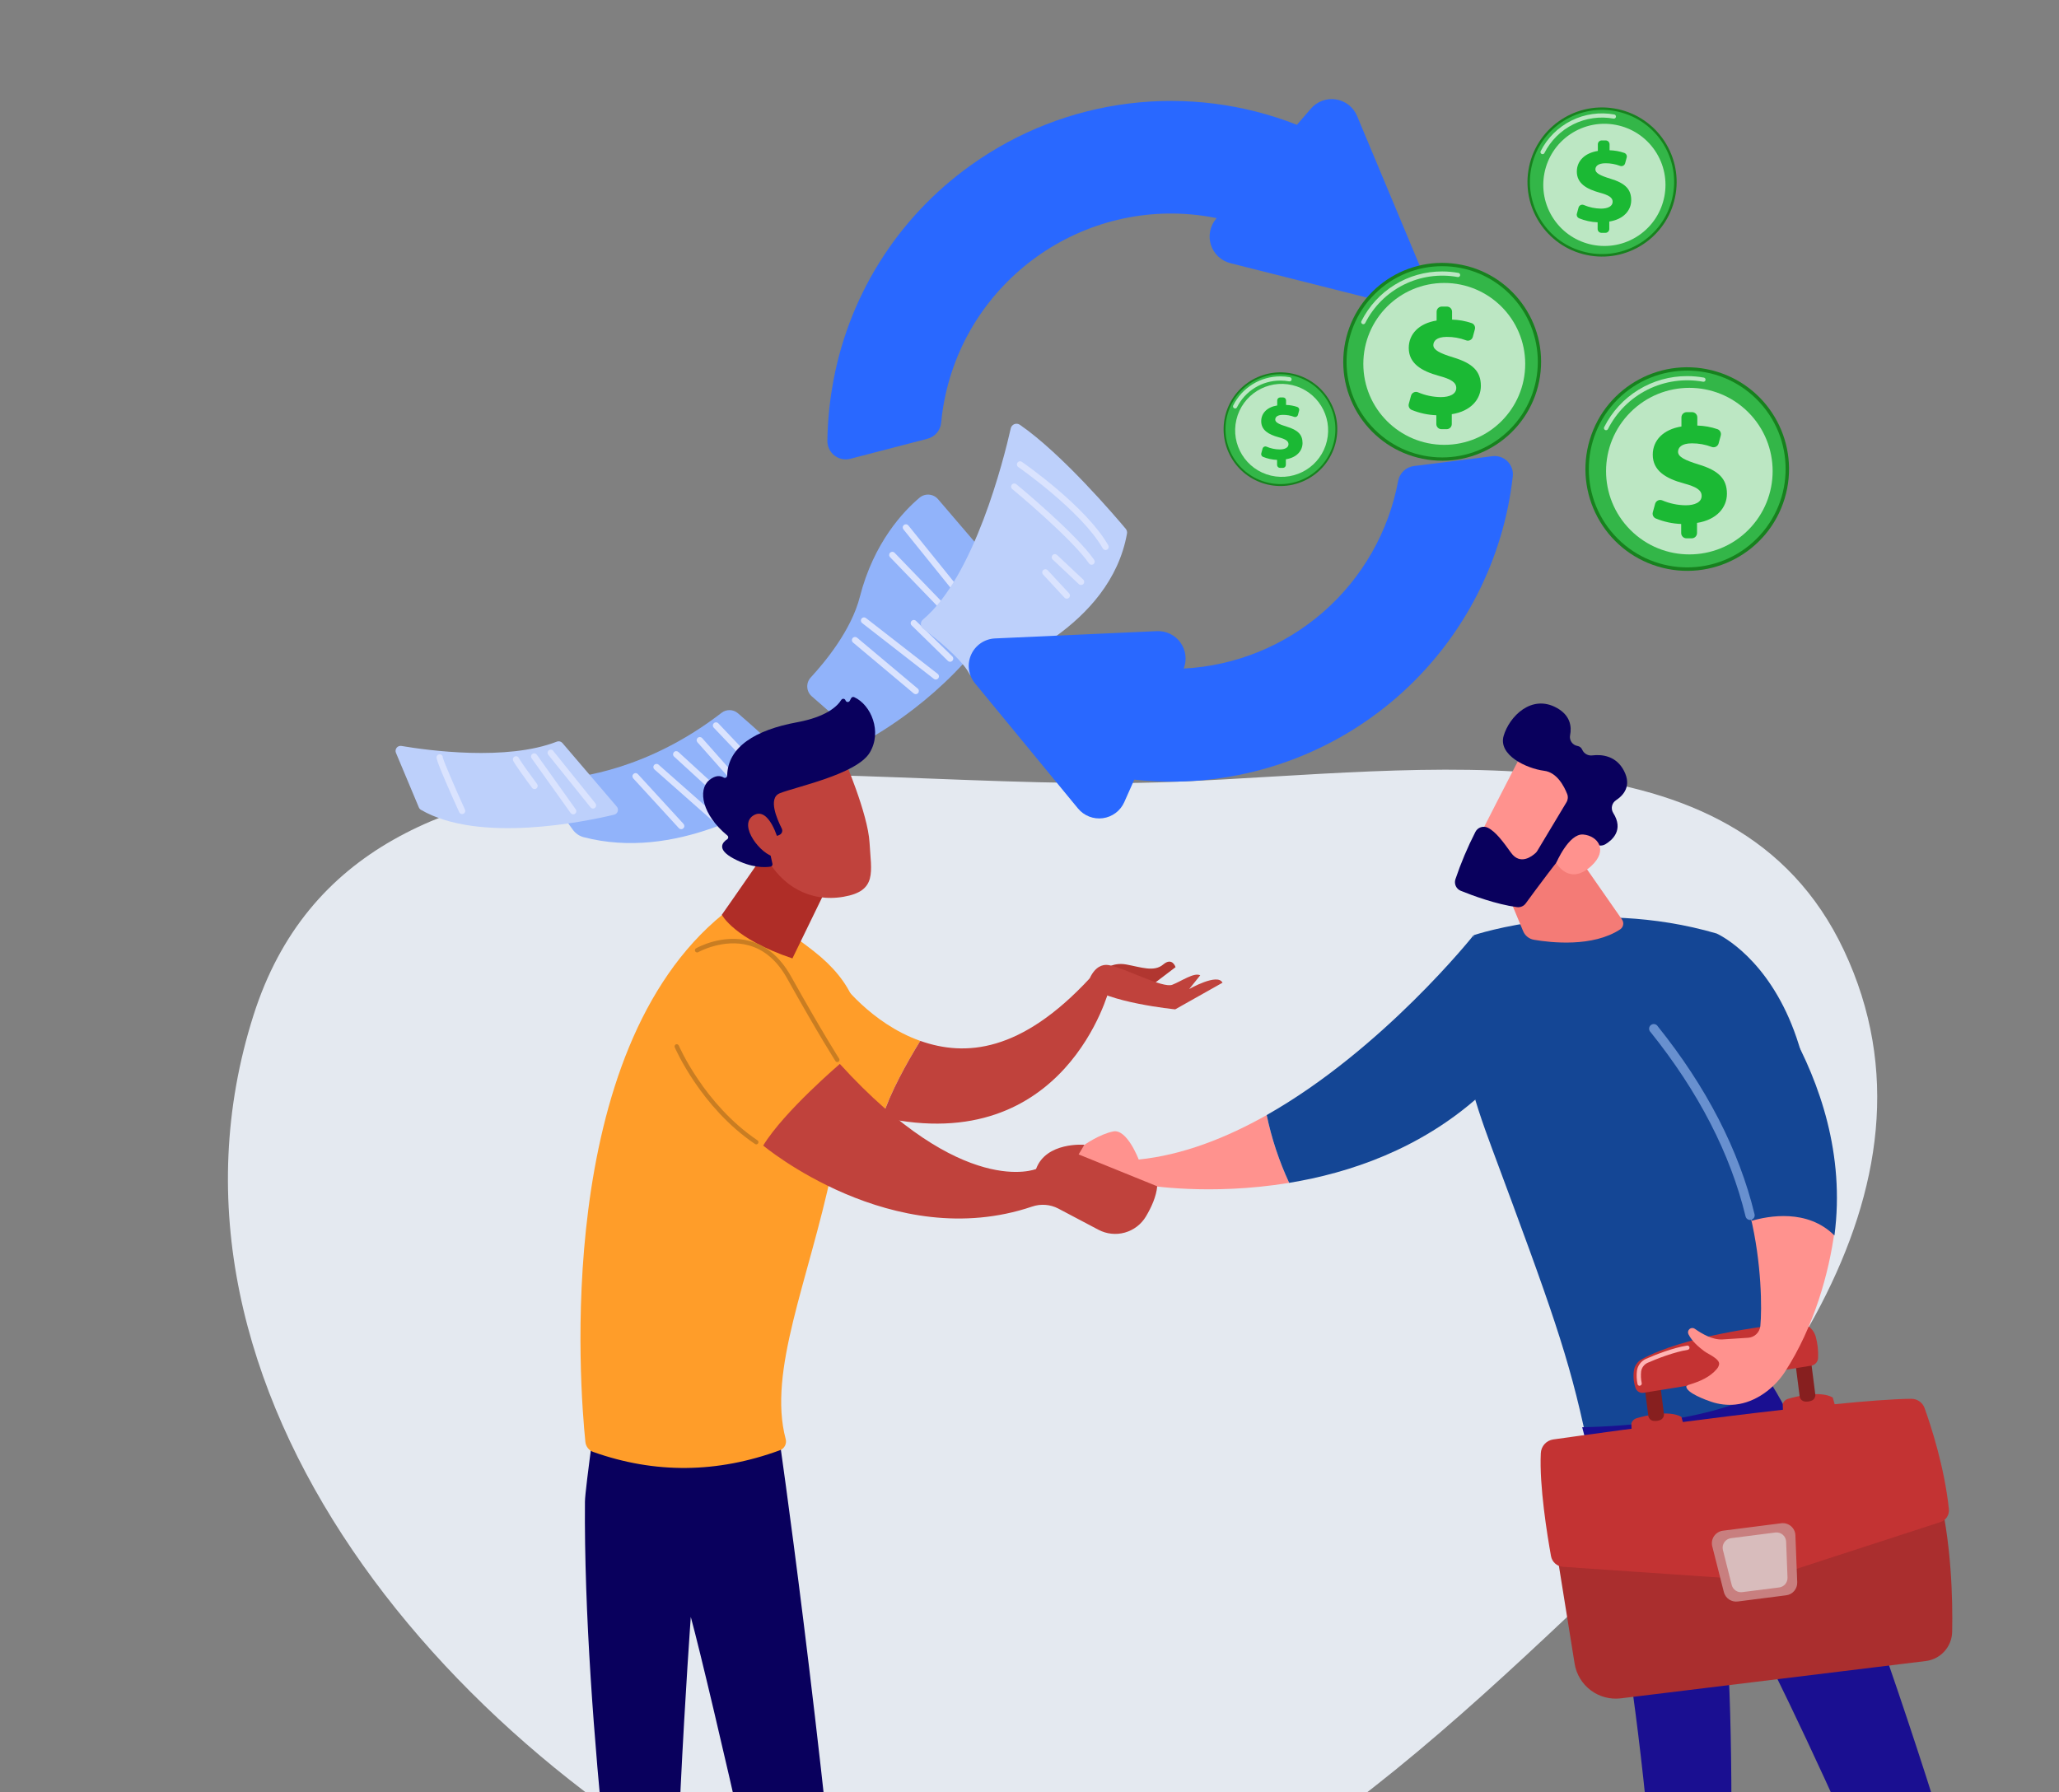 <svg width="579" height="504" viewBox="0 0 579 504" fill="none" xmlns="http://www.w3.org/2000/svg">
<rect x="0" y="0" width="579" height="504" fill="#808080" stroke="none"/>
<path d="M440.954 454.48C379.185 512.807 304.885 577.184 227.624 541.854C126.98 495.833 37.691 390.888 71.306 285.451C101.211 191.652 231.911 223.882 330.279 219.866C401.74 216.949 487.978 202.512 518.492 267.196C550.362 334.756 495.267 403.194 440.954 454.48Z" fill="#E4E9F0"/>
<path d="M155.151 219.245C163.382 218.858 182.589 216.142 202.896 200.472C203.558 199.956 204.378 199.685 205.217 199.705C206.056 199.725 206.863 200.034 207.5 200.58C211.372 203.908 219.23 210.845 223.721 216.079C224.033 216.439 224.265 216.861 224.403 217.317C224.541 217.772 224.582 218.252 224.524 218.725C224.465 219.197 224.307 219.652 224.062 220.06C223.816 220.468 223.487 220.82 223.097 221.093C214.815 226.883 189.791 242.102 164.135 235.442C162.903 235.118 161.822 234.375 161.079 233.34L153.462 222.767C153.225 222.444 153.08 222.062 153.043 221.663C153.006 221.264 153.078 220.862 153.252 220.5C153.425 220.139 153.693 219.831 154.028 219.61C154.362 219.389 154.75 219.263 155.151 219.245Z" fill="#91B3FA"/>
<path d="M191.905 233.118C191.736 233.192 191.547 233.211 191.366 233.171C191.186 233.132 191.022 233.037 190.898 232.899L178.078 218.911C177.919 218.738 177.835 218.508 177.846 218.273C177.856 218.039 177.959 217.817 178.132 217.658C178.305 217.5 178.535 217.416 178.769 217.426C179.004 217.436 179.225 217.539 179.384 217.713L192.205 231.701C192.284 231.787 192.346 231.888 192.386 231.998C192.426 232.108 192.444 232.225 192.439 232.342C192.434 232.459 192.405 232.574 192.356 232.68C192.306 232.786 192.236 232.881 192.149 232.96C192.077 233.026 191.995 233.079 191.905 233.118Z" fill="url(#paint0_linear)"/>
<path d="M201.375 231.034C201.222 231.098 201.053 231.117 200.889 231.09C200.725 231.063 200.571 230.99 200.446 230.88L184.024 216.381C183.847 216.225 183.74 216.006 183.726 215.772C183.711 215.537 183.79 215.306 183.946 215.13C184.101 214.954 184.32 214.846 184.555 214.832C184.79 214.817 185.021 214.896 185.197 215.052L201.619 229.551C201.732 229.651 201.817 229.778 201.867 229.92C201.917 230.062 201.93 230.214 201.905 230.363C201.88 230.511 201.817 230.65 201.723 230.768C201.629 230.885 201.507 230.977 201.368 231.034H201.375Z" fill="url(#paint1_linear)"/>
<path d="M207.336 228.364C207.18 228.428 207.008 228.447 206.842 228.418C206.675 228.389 206.52 228.314 206.395 228.2L189.557 212.777C189.383 212.618 189.28 212.397 189.27 212.162C189.26 211.927 189.344 211.698 189.502 211.525C189.661 211.351 189.883 211.248 190.117 211.238C190.352 211.228 190.582 211.312 190.755 211.47L207.593 226.891C207.679 226.97 207.749 227.065 207.799 227.171C207.849 227.277 207.877 227.392 207.882 227.509C207.887 227.626 207.869 227.743 207.829 227.853C207.789 227.963 207.727 228.064 207.648 228.15C207.56 228.242 207.454 228.315 207.336 228.364Z" fill="url(#paint2_linear)"/>
<path d="M211.624 225.335C211.453 225.407 211.264 225.423 211.084 225.382C210.903 225.341 210.74 225.244 210.617 225.106L196.118 208.744C196.04 208.656 195.981 208.555 195.943 208.445C195.905 208.335 195.889 208.219 195.896 208.102C195.903 207.986 195.933 207.873 195.984 207.768C196.035 207.663 196.106 207.57 196.193 207.492C196.28 207.415 196.382 207.356 196.492 207.318C196.602 207.28 196.718 207.264 196.834 207.271C196.95 207.278 197.064 207.308 197.169 207.359C197.273 207.41 197.367 207.481 197.444 207.568L211.944 223.93C212.037 224.036 212.104 224.162 212.139 224.298C212.174 224.435 212.176 224.577 212.145 224.715C212.113 224.852 212.05 224.98 211.959 225.088C211.869 225.196 211.754 225.28 211.624 225.335Z" fill="url(#paint3_linear)"/>
<path d="M218.105 222.133C217.939 222.203 217.756 222.22 217.579 222.183C217.403 222.147 217.242 222.057 217.118 221.927L200.721 204.653C200.637 204.57 200.571 204.47 200.527 204.361C200.482 204.251 200.46 204.134 200.462 204.016C200.463 203.898 200.488 203.781 200.536 203.673C200.583 203.564 200.652 203.467 200.737 203.385C200.823 203.304 200.924 203.24 201.034 203.198C201.145 203.157 201.263 203.137 201.381 203.142C201.499 203.146 201.615 203.174 201.722 203.224C201.829 203.274 201.925 203.345 202.004 203.432L218.404 220.706C218.485 220.79 218.549 220.89 218.591 220.999C218.633 221.108 218.654 221.225 218.651 221.342C218.647 221.459 218.621 221.574 218.573 221.681C218.526 221.788 218.457 221.884 218.372 221.964C218.293 222.036 218.203 222.093 218.105 222.133Z" fill="url(#paint4_linear)"/>
<path d="M228.26 195.813L241.282 207.188C241.761 207.608 242.36 207.867 242.994 207.93C243.628 207.992 244.266 207.855 244.818 207.538C251.313 203.818 272.624 190.35 284.03 167.929C284.397 167.2 284.54 166.378 284.44 165.568C284.34 164.758 284.002 163.996 283.468 163.378L263.791 140.397C263.157 139.654 262.256 139.191 261.282 139.108C260.309 139.026 259.343 139.331 258.593 139.957C254.12 143.72 245.712 152.508 241.787 167.868C239.391 177.243 232.003 186.177 227.983 190.524C227.648 190.886 227.389 191.312 227.221 191.776C227.053 192.241 226.98 192.734 227.006 193.227C227.032 193.72 227.156 194.202 227.371 194.646C227.587 195.091 227.889 195.487 228.26 195.813Z" fill="#91B3FA"/>
<path d="M257.846 195.145C257.695 195.208 257.531 195.228 257.37 195.203C257.208 195.179 257.057 195.111 256.932 195.007L239.872 180.694C239.783 180.619 239.709 180.527 239.656 180.424C239.602 180.321 239.569 180.208 239.559 180.092C239.549 179.975 239.561 179.859 239.596 179.747C239.631 179.636 239.688 179.533 239.763 179.444C239.838 179.355 239.929 179.281 240.033 179.227C240.136 179.173 240.249 179.141 240.365 179.13C240.481 179.12 240.598 179.133 240.709 179.168C240.82 179.203 240.923 179.26 241.013 179.334L258.065 193.648C258.155 193.722 258.23 193.815 258.285 193.919C258.34 194.023 258.373 194.137 258.384 194.254C258.394 194.371 258.381 194.489 258.345 194.601C258.309 194.713 258.252 194.817 258.175 194.906C258.086 195.011 257.973 195.093 257.846 195.145Z" fill="url(#paint5_linear)"/>
<path d="M263.494 191.03C263.35 191.091 263.191 191.113 263.036 191.093C262.88 191.072 262.732 191.011 262.608 190.914L242.43 175.219C242.338 175.147 242.261 175.059 242.203 174.957C242.146 174.856 242.109 174.745 242.094 174.629C242.08 174.514 242.088 174.397 242.119 174.284C242.15 174.172 242.202 174.067 242.274 173.975C242.345 173.883 242.434 173.806 242.535 173.749C242.636 173.691 242.748 173.654 242.863 173.64C242.979 173.625 243.096 173.634 243.208 173.664C243.32 173.695 243.425 173.748 243.517 173.819L263.696 189.519C263.817 189.614 263.911 189.739 263.97 189.882C264.028 190.024 264.048 190.18 264.027 190.332C264.007 190.485 263.947 190.63 263.854 190.752C263.76 190.874 263.636 190.97 263.494 191.03Z" fill="url(#paint6_linear)"/>
<path d="M267.517 186.041C267.356 186.108 267.179 186.127 267.008 186.094C266.836 186.061 266.678 185.979 266.553 185.857L256.404 175.926C256.309 175.848 256.232 175.751 256.177 175.641C256.122 175.532 256.091 175.412 256.084 175.289C256.078 175.167 256.098 175.044 256.141 174.929C256.185 174.815 256.252 174.71 256.338 174.623C256.424 174.536 256.527 174.467 256.641 174.421C256.755 174.376 256.877 174.355 257 174.359C257.122 174.363 257.243 174.393 257.353 174.446C257.464 174.499 257.562 174.575 257.642 174.668L267.794 184.591C267.898 184.694 267.975 184.82 268.018 184.96C268.061 185.099 268.07 185.247 268.042 185.391C268.015 185.534 267.953 185.669 267.861 185.783C267.77 185.896 267.652 185.986 267.517 186.043V186.041Z" fill="url(#paint7_linear)"/>
<path d="M272.561 178.947C272.396 179.016 272.214 179.034 272.039 178.997C271.865 178.961 271.705 178.872 271.581 178.743L250.283 156.685C250.12 156.515 250.03 156.288 250.035 156.053C250.039 155.818 250.136 155.594 250.306 155.431C250.475 155.268 250.702 155.179 250.937 155.183C251.172 155.187 251.396 155.284 251.559 155.454L272.855 177.513C272.937 177.596 273.001 177.696 273.044 177.804C273.087 177.913 273.108 178.029 273.106 178.146C273.105 178.263 273.08 178.378 273.033 178.486C272.986 178.593 272.919 178.69 272.835 178.771C272.754 178.845 272.661 178.905 272.561 178.947Z" fill="url(#paint8_linear)"/>
<path d="M275.476 174.416C275.3 174.491 275.104 174.507 274.917 174.462C274.731 174.416 274.564 174.312 274.442 174.164L254.052 148.885C253.904 148.702 253.835 148.468 253.86 148.234C253.884 148 254.001 147.786 254.184 147.638C254.367 147.49 254.601 147.421 254.835 147.446C255.069 147.471 255.284 147.587 255.431 147.77L275.821 173.049C275.896 173.14 275.952 173.244 275.986 173.357C276.02 173.47 276.031 173.588 276.019 173.705C276.007 173.822 275.972 173.936 275.915 174.039C275.859 174.143 275.782 174.234 275.69 174.307C275.624 174.352 275.552 174.389 275.476 174.416Z" fill="url(#paint9_linear)"/>
<path d="M259.603 176.812C263.009 179.382 270.427 185.287 272.607 189.519C272.785 189.871 273.084 190.147 273.449 190.297C273.815 190.447 274.221 190.46 274.596 190.334C281.719 187.943 312.266 176.238 316.918 150.043C316.96 149.808 316.949 149.566 316.886 149.336C316.823 149.105 316.711 148.891 316.556 148.709C313.674 145.27 298.58 127.564 286.769 119.448C286.546 119.297 286.29 119.203 286.023 119.174C285.755 119.145 285.485 119.181 285.235 119.281C284.985 119.38 284.763 119.539 284.589 119.744C284.414 119.948 284.292 120.193 284.234 120.455C282.195 129.449 273.964 162.113 259.537 174.239C259.348 174.398 259.196 174.597 259.094 174.823C258.993 175.048 258.943 175.294 258.949 175.541C258.956 175.788 259.018 176.031 259.131 176.251C259.244 176.471 259.405 176.663 259.603 176.812Z" fill="#BDD0FB"/>
<path d="M311.222 154.612C311.022 154.695 310.799 154.702 310.594 154.633C310.39 154.563 310.217 154.422 310.109 154.234C304.123 143.739 286.558 131.493 286.382 131.37C286.279 131.307 286.19 131.223 286.121 131.125C286.051 131.026 286.002 130.915 285.978 130.797C285.953 130.679 285.952 130.557 285.976 130.439C286 130.321 286.047 130.209 286.116 130.11C286.185 130.011 286.273 129.927 286.375 129.863C286.477 129.799 286.591 129.757 286.71 129.738C286.829 129.72 286.951 129.726 287.068 129.757C287.184 129.787 287.293 129.841 287.389 129.915C288.124 130.418 305.46 142.501 311.647 153.355C311.71 153.464 311.749 153.586 311.762 153.711C311.774 153.836 311.759 153.963 311.719 154.082C311.678 154.201 311.613 154.31 311.527 154.402C311.441 154.494 311.336 154.566 311.219 154.614L311.222 154.612Z" fill="url(#paint10_linear)"/>
<path d="M307.31 158.76C307.123 158.838 306.915 158.85 306.72 158.794C306.526 158.738 306.356 158.617 306.24 158.451C301.16 151.183 284.82 137.676 284.657 137.54C284.566 137.466 284.49 137.375 284.434 137.272C284.378 137.169 284.343 137.056 284.331 136.939C284.32 136.823 284.331 136.705 284.365 136.593C284.399 136.481 284.455 136.376 284.529 136.286C284.604 136.196 284.696 136.121 284.8 136.066C284.903 136.012 285.017 135.978 285.133 135.967C285.25 135.957 285.368 135.97 285.48 136.005C285.591 136.04 285.695 136.097 285.785 136.173C286.464 136.732 302.477 149.967 307.685 157.436C307.819 157.629 307.872 157.867 307.831 158.098C307.79 158.33 307.658 158.535 307.466 158.67C307.418 158.706 307.365 158.736 307.31 158.76Z" fill="url(#paint11_linear)"/>
<path d="M304.334 164.445C304.177 164.511 304.003 164.53 303.835 164.5C303.666 164.469 303.51 164.391 303.385 164.274L296.015 157.349C295.848 157.187 295.751 156.966 295.746 156.733C295.74 156.501 295.827 156.276 295.986 156.106C296.145 155.936 296.365 155.836 296.597 155.827C296.83 155.818 297.056 155.901 297.228 156.058L304.599 162.983C304.685 163.062 304.754 163.158 304.803 163.265C304.852 163.371 304.879 163.487 304.882 163.604C304.886 163.721 304.866 163.838 304.824 163.947C304.781 164.057 304.718 164.157 304.636 164.241C304.551 164.329 304.448 164.398 304.334 164.445Z" fill="url(#paint12_linear)"/>
<path d="M300.327 168.291C300.159 168.362 299.974 168.379 299.797 168.34C299.619 168.302 299.458 168.209 299.335 168.075L293.261 161.512C293.122 161.337 293.055 161.115 293.073 160.892C293.091 160.669 293.193 160.461 293.358 160.31C293.523 160.158 293.74 160.075 293.963 160.077C294.187 160.079 294.402 160.165 294.565 160.319L300.634 166.864C300.731 166.969 300.801 167.095 300.839 167.232C300.877 167.37 300.881 167.515 300.85 167.654C300.82 167.793 300.757 167.923 300.666 168.033C300.575 168.143 300.458 168.229 300.327 168.284V168.291Z" fill="url(#paint13_linear)"/>
<path d="M112.871 209.782C120.309 211.04 142.461 214.091 156.596 208.563C156.866 208.459 157.162 208.442 157.443 208.514C157.723 208.585 157.974 208.743 158.162 208.964L173.436 226.836C173.593 227.019 173.7 227.238 173.748 227.474C173.795 227.71 173.781 227.954 173.707 228.182C173.633 228.411 173.502 228.617 173.325 228.78C173.148 228.944 172.933 229.059 172.699 229.114C164.392 231.103 134.708 237.235 118.369 227.745C118.105 227.59 117.899 227.353 117.782 227.07L111.343 211.715C111.245 211.483 111.21 211.229 111.244 210.979C111.278 210.729 111.378 210.493 111.534 210.296C111.69 210.098 111.897 209.946 112.132 209.856C112.367 209.765 112.622 209.74 112.871 209.782Z" fill="#BDD0FB"/>
<path d="M167.1 227.312C166.924 227.387 166.728 227.403 166.542 227.358C166.356 227.312 166.19 227.208 166.068 227.06L154.202 212.294C154.123 212.204 154.063 212.099 154.026 211.985C153.989 211.872 153.976 211.752 153.986 211.633C153.996 211.514 154.031 211.398 154.087 211.293C154.143 211.188 154.22 211.095 154.313 211.02C154.406 210.945 154.513 210.89 154.628 210.857C154.743 210.825 154.864 210.816 154.982 210.831C155.101 210.847 155.215 210.886 155.318 210.946C155.421 211.007 155.51 211.087 155.581 211.184L167.443 225.937C167.516 226.028 167.57 226.132 167.603 226.244C167.636 226.356 167.646 226.473 167.634 226.589C167.621 226.704 167.586 226.816 167.53 226.919C167.473 227.021 167.398 227.111 167.307 227.183C167.245 227.237 167.176 227.28 167.1 227.312Z" fill="url(#paint14_linear)"/>
<path d="M161.532 228.95C161.346 229.027 161.14 229.039 160.946 228.984C160.753 228.928 160.584 228.809 160.467 228.645L149.494 213.252C149.427 213.157 149.379 213.05 149.353 212.936C149.327 212.823 149.323 212.705 149.343 212.591C149.362 212.476 149.404 212.366 149.466 212.267C149.528 212.169 149.608 212.083 149.703 212.016C149.798 211.949 149.905 211.9 150.019 211.874C150.132 211.848 150.25 211.845 150.364 211.864C150.479 211.884 150.589 211.926 150.688 211.988C150.786 212.049 150.872 212.13 150.939 212.225L161.904 227.618C162.041 227.809 162.096 228.047 162.057 228.279C162.018 228.511 161.889 228.717 161.698 228.854C161.646 228.891 161.59 228.923 161.532 228.95Z" fill="url(#paint15_linear)"/>
<path d="M150.657 221.842C150.475 221.919 150.272 221.932 150.081 221.879C149.89 221.827 149.722 221.712 149.605 221.552C147.72 219.007 144.52 214.617 144.263 213.817C144.193 213.595 144.213 213.354 144.319 213.147C144.425 212.94 144.608 212.782 144.829 212.709C145.05 212.635 145.291 212.652 145.499 212.755C145.708 212.857 145.868 213.038 145.945 213.258C146.197 213.829 148.714 217.379 151.03 220.497C151.169 220.686 151.228 220.923 151.193 221.155C151.158 221.388 151.032 221.596 150.844 221.736C150.787 221.78 150.724 221.816 150.657 221.842Z" fill="url(#paint16_linear)"/>
<path d="M130.285 228.872C130.072 228.961 129.833 228.963 129.618 228.879C129.404 228.794 129.23 228.629 129.135 228.419C122.59 213.967 122.711 213.172 122.756 212.875C122.79 212.654 122.906 212.454 123.081 212.314C123.256 212.175 123.477 212.107 123.7 212.125C123.923 212.142 124.131 212.243 124.283 212.407C124.435 212.572 124.519 212.787 124.518 213.011C124.714 214.04 127.859 221.305 130.748 227.689C130.845 227.903 130.854 228.147 130.771 228.367C130.688 228.587 130.522 228.765 130.308 228.862L130.285 228.872Z" fill="url(#paint17_linear)"/>
<path d="M239.123 129.023L260.827 123.383C261.851 123.115 262.767 122.539 263.452 121.731C264.137 120.924 264.556 119.926 264.654 118.872C264.789 117.377 264.986 115.867 265.245 114.343C271.125 79.018 304.636 55.062 339.95 60.938C340.683 61.059 341.411 61.194 342.134 61.346L342.013 61.486C341.156 62.484 340.568 63.684 340.305 64.973C340.042 66.262 340.112 67.597 340.509 68.851C340.906 70.105 341.617 71.237 342.574 72.14C343.531 73.043 344.702 73.686 345.978 74.009L390.205 85.159C391.595 85.507 393.055 85.462 394.421 85.028C395.787 84.594 397.006 83.789 397.94 82.703C398.875 81.617 399.489 80.291 399.714 78.876C399.939 77.461 399.766 76.011 399.214 74.688L381.613 32.611C381.104 31.394 380.291 30.327 379.253 29.513C378.215 28.699 376.985 28.164 375.682 27.959C374.378 27.755 373.044 27.888 371.806 28.345C370.569 28.802 369.469 29.569 368.611 30.572L364.708 35.103C349.707 29.196 333.468 27.135 317.468 29.108C301.467 31.081 286.215 37.025 273.098 46.398C262.757 53.752 253.976 63.084 247.264 73.854C240.552 84.623 236.042 96.617 233.994 109.14C233.177 114.035 232.732 118.984 232.664 123.945C232.651 124.741 232.821 125.529 233.163 126.247C233.505 126.966 234.008 127.595 234.633 128.087C235.259 128.579 235.989 128.919 236.768 129.082C237.547 129.244 238.353 129.224 239.123 129.023Z" fill="#2968FF"/>
<path d="M419.624 128.293C413.348 129.105 405.988 130.028 397.608 131.059C396.517 131.197 395.498 131.679 394.699 132.435C393.9 133.19 393.363 134.181 393.165 135.263C390.484 149.543 383.082 162.508 372.147 172.075C361.212 181.642 347.379 187.257 332.869 188.017C333.335 186.821 333.496 185.527 333.336 184.253C333.177 182.979 332.702 181.765 331.956 180.72C331.209 179.675 330.214 178.833 329.06 178.27C327.906 177.706 326.63 177.439 325.347 177.493L279.783 179.546C278.352 179.613 276.967 180.076 275.784 180.884C274.601 181.693 273.666 182.814 273.083 184.123C272.501 185.433 272.294 186.878 272.485 188.298C272.677 189.718 273.26 191.057 274.169 192.165L303.135 227.365C303.971 228.377 305.053 229.16 306.276 229.638C307.5 230.117 308.825 230.275 310.127 230.099C311.428 229.923 312.664 229.418 313.716 228.631C314.768 227.845 315.602 226.803 316.14 225.604L318.963 219.257C322.944 219.684 326.947 219.868 330.95 219.809C354.444 219.427 376.993 210.498 394.379 194.691C411.765 178.885 422.796 157.286 425.407 133.934C425.489 133.161 425.395 132.379 425.131 131.648C424.867 130.916 424.441 130.254 423.884 129.711C423.328 129.168 422.655 128.758 421.917 128.513C421.179 128.267 420.395 128.192 419.624 128.293Z" fill="#2968FF"/>
<path d="M367.944 134.604C375.623 130.256 378.323 120.505 373.975 112.826C369.627 105.146 359.876 102.446 352.197 106.794C344.517 111.142 341.817 120.893 346.165 128.572C350.514 136.252 360.264 138.952 367.944 134.604Z" fill="#17811E"/>
<path d="M375.1 124.241C377.06 115.938 371.918 107.618 363.615 105.659C355.312 103.699 346.992 108.841 345.033 117.144C343.073 125.447 348.215 133.766 356.518 135.726C364.821 137.686 373.14 132.543 375.1 124.241Z" fill="#33B648"/>
<path opacity="0.67" d="M347.327 114.874C347.231 114.875 347.136 114.853 347.051 114.811C346.911 114.74 346.806 114.617 346.757 114.468C346.709 114.32 346.721 114.158 346.791 114.019C348.023 111.558 349.917 109.49 352.261 108.047C354.604 106.604 357.303 105.843 360.055 105.851C360.954 105.852 361.851 105.933 362.735 106.094C362.811 106.108 362.883 106.137 362.948 106.179C363.013 106.221 363.068 106.275 363.112 106.338C363.156 106.402 363.187 106.473 363.203 106.549C363.219 106.624 363.22 106.702 363.206 106.778C363.194 106.855 363.165 106.928 363.124 106.993C363.082 107.058 363.028 107.115 362.964 107.159C362.9 107.203 362.828 107.234 362.752 107.249C362.676 107.265 362.598 107.265 362.522 107.25C361.708 107.103 360.883 107.029 360.055 107.029C357.522 107.022 355.036 107.723 352.879 109.051C350.721 110.379 348.977 112.283 347.843 114.549C347.795 114.645 347.721 114.727 347.63 114.784C347.539 114.841 347.434 114.873 347.327 114.874Z" fill="white"/>
<path opacity="0.67" d="M373.127 124.033C374.786 117.006 370.434 109.964 363.406 108.306C356.379 106.647 349.338 111 347.679 118.027C346.02 125.054 350.373 132.096 357.4 133.754C364.427 135.413 371.469 131.061 373.127 124.033Z" fill="white"/>
<path d="M359.122 130.756V129.335C357.752 129.283 356.401 128.99 355.132 128.468C354.954 128.387 354.81 128.244 354.726 128.066C354.643 127.889 354.625 127.687 354.677 127.497L355.039 126.173C355.069 126.058 355.123 125.95 355.199 125.858C355.274 125.766 355.368 125.691 355.475 125.639C355.582 125.586 355.699 125.558 355.818 125.555C355.937 125.551 356.055 125.574 356.164 125.621C357.329 126.119 358.581 126.383 359.848 126.396C361.278 126.396 362.332 125.913 362.332 124.92C362.332 124.023 361.504 123.491 359.523 122.958C356.691 122.185 354.658 120.949 354.658 118.455C354.658 116.206 356.313 114.487 359.161 114.026V112.602C359.161 112.383 359.248 112.172 359.404 112.017C359.559 111.862 359.769 111.774 359.989 111.774H360.817C361.036 111.774 361.247 111.862 361.402 112.017C361.557 112.172 361.644 112.383 361.644 112.602V113.88C362.722 113.907 363.789 114.099 364.809 114.448C365.004 114.52 365.165 114.662 365.26 114.846C365.355 115.031 365.378 115.244 365.323 115.444L364.992 116.669C364.961 116.782 364.907 116.886 364.833 116.977C364.759 117.067 364.667 117.14 364.563 117.192C364.459 117.244 364.345 117.274 364.229 117.279C364.112 117.284 363.996 117.264 363.888 117.221C362.896 116.849 361.843 116.662 360.784 116.669C359.089 116.669 358.606 117.373 358.606 118.002C358.606 118.778 359.622 119.31 361.824 119.986C364.972 120.93 366.28 122.238 366.28 124.586C366.28 126.741 364.683 128.678 361.589 129.161V130.753C361.589 130.973 361.502 131.183 361.347 131.338C361.192 131.494 360.981 131.581 360.762 131.581H359.934C359.718 131.577 359.512 131.488 359.36 131.334C359.208 131.179 359.123 130.972 359.122 130.756Z" fill="#1BB934"/>
<path d="M433.054 105.885C435.338 90.693 424.874 76.526 409.682 74.242C394.49 71.958 380.323 82.422 378.039 97.614C375.755 112.806 386.219 126.973 401.411 129.257C416.603 131.541 430.77 121.077 433.054 105.885Z" fill="#17811E"/>
<path d="M424.565 120.768C435.067 110.266 435.067 93.239 424.565 82.737C414.063 72.234 397.035 72.234 386.533 82.737C376.031 93.239 376.031 110.266 386.533 120.768C397.035 131.27 414.063 131.27 424.565 120.768Z" fill="#33B648"/>
<path opacity="0.67" d="M383.373 91.169C383.277 91.171 383.182 91.149 383.097 91.106C382.958 91.035 382.852 90.912 382.804 90.765C382.755 90.617 382.767 90.455 382.837 90.316C384.946 86.105 388.187 82.565 392.198 80.095C396.208 77.626 400.829 76.324 405.538 76.338C407.076 76.338 408.609 76.477 410.122 76.751C410.198 76.765 410.27 76.794 410.335 76.836C410.401 76.877 410.457 76.932 410.501 76.995C410.545 77.059 410.576 77.13 410.592 77.206C410.609 77.282 410.61 77.36 410.596 77.436C410.583 77.512 410.554 77.585 410.512 77.65C410.47 77.715 410.416 77.771 410.352 77.815C410.289 77.859 410.217 77.89 410.142 77.906C410.066 77.923 409.988 77.924 409.912 77.91C404.76 76.975 399.444 77.73 394.756 80.062C390.069 82.395 386.26 86.181 383.9 90.854C383.849 90.95 383.774 91.03 383.681 91.086C383.588 91.141 383.481 91.17 383.373 91.169Z" fill="white"/>
<path opacity="0.67" d="M406.135 125.1C418.706 125.1 428.896 114.909 428.896 102.338C428.896 89.767 418.706 79.577 406.135 79.577C393.564 79.577 383.373 89.767 383.373 102.338C383.373 114.909 393.564 125.1 406.135 125.1Z" fill="white"/>
<path d="M403.902 119.26V116.777C401.515 116.691 399.163 116.181 396.954 115.27C396.641 115.13 396.389 114.882 396.244 114.572C396.099 114.261 396.07 113.909 396.162 113.579L396.792 111.272C396.846 111.073 396.943 110.889 397.075 110.731C397.207 110.572 397.371 110.444 397.557 110.355C397.742 110.266 397.945 110.217 398.151 110.212C398.357 110.208 398.561 110.247 398.751 110.328C400.78 111.196 402.96 111.654 405.166 111.678C407.65 111.678 409.507 110.836 409.507 109.109C409.507 107.55 408.075 106.625 404.617 105.695C399.689 104.346 396.149 102.197 396.149 97.856C396.149 93.938 399.013 90.944 403.985 90.144V87.66C403.985 87.278 404.137 86.911 404.408 86.64C404.679 86.369 405.046 86.217 405.428 86.217H406.885C407.268 86.218 407.634 86.37 407.904 86.641C408.174 86.912 408.326 87.278 408.326 87.66V89.884C410.205 89.929 412.066 90.262 413.844 90.872C414.185 90.995 414.466 91.242 414.633 91.563C414.799 91.884 414.838 92.256 414.741 92.605L414.164 94.738C414.112 94.932 414.019 95.113 413.893 95.269C413.766 95.426 413.608 95.554 413.429 95.645C413.25 95.737 413.054 95.79 412.853 95.801C412.652 95.812 412.451 95.781 412.263 95.709C410.536 95.058 408.704 94.731 406.858 94.744C403.908 94.744 403.064 95.966 403.064 97.061C403.064 98.411 404.835 99.338 408.671 100.516C414.148 102.172 416.424 104.434 416.424 108.518C416.424 112.268 413.643 115.64 408.248 116.482V119.255C408.248 119.444 408.211 119.632 408.139 119.807C408.066 119.982 407.96 120.141 407.826 120.275C407.692 120.409 407.533 120.516 407.358 120.588C407.182 120.661 406.995 120.698 406.805 120.698H405.351C405.162 120.699 404.974 120.662 404.798 120.59C404.623 120.518 404.464 120.413 404.329 120.279C404.194 120.146 404.088 119.987 404.014 119.812C403.941 119.637 403.903 119.45 403.902 119.26Z" fill="#1BB934"/>
<path d="M501.85 140.209C506.432 125.079 497.882 109.1 482.753 104.518C467.624 99.936 451.645 108.486 447.063 123.615C442.481 138.744 451.031 154.723 466.16 159.306C481.289 163.888 497.268 155.338 501.85 140.209Z" fill="#17811E"/>
<path d="M494.018 151.46C504.824 140.654 504.824 123.134 494.018 112.328C483.212 101.522 465.691 101.522 454.885 112.328C444.079 123.134 444.079 140.654 454.885 151.46C465.691 162.266 483.212 162.266 494.018 151.46Z" fill="#33B648"/>
<path opacity="0.67" d="M451.634 120.985C451.538 120.987 451.443 120.966 451.358 120.922C451.289 120.887 451.227 120.839 451.177 120.781C451.126 120.723 451.088 120.655 451.064 120.581C451.04 120.508 451.03 120.431 451.036 120.354C451.042 120.277 451.063 120.201 451.098 120.133C453.269 115.803 456.605 112.165 460.73 109.628C464.856 107.091 469.607 105.756 474.451 105.773C476.032 105.773 477.61 105.915 479.166 106.198C479.311 106.235 479.437 106.326 479.518 106.452C479.598 106.578 479.628 106.73 479.601 106.877C479.574 107.024 479.492 107.155 479.372 107.244C479.252 107.334 479.103 107.374 478.954 107.357C473.649 106.389 468.173 107.163 463.345 109.563C458.516 111.963 454.593 115.861 452.161 120.674C452.11 120.769 452.033 120.848 451.941 120.903C451.848 120.958 451.742 120.986 451.634 120.985Z" fill="white"/>
<path opacity="0.67" d="M491.615 149.055C500.761 139.908 500.761 125.079 491.615 115.932C482.468 106.786 467.639 106.786 458.492 115.932C449.345 125.079 449.345 139.908 458.492 149.055C467.639 158.202 482.468 158.202 491.615 149.055Z" fill="white"/>
<path d="M472.756 149.905V147.359C470.3 147.268 467.88 146.743 465.607 145.808C465.282 145.666 465.02 145.412 464.868 145.092C464.716 144.772 464.684 144.408 464.779 144.067L465.425 141.694C465.481 141.489 465.58 141.299 465.716 141.136C465.852 140.973 466.021 140.841 466.212 140.749C466.403 140.656 466.612 140.606 466.824 140.601C467.036 140.596 467.247 140.637 467.442 140.72C469.529 141.61 471.773 142.079 474.042 142.099C476.603 142.099 478.509 141.233 478.509 139.453C478.509 137.85 477.036 136.895 473.479 135.943C468.405 134.564 464.762 132.356 464.762 127.878C464.762 123.844 467.712 120.764 472.828 119.942V117.392C472.828 116.999 472.984 116.621 473.263 116.343C473.541 116.064 473.919 115.908 474.312 115.908H475.811C476.205 115.908 476.582 116.064 476.861 116.343C477.139 116.621 477.295 116.999 477.295 117.392V119.68C479.225 119.729 481.137 120.072 482.963 120.698C483.313 120.825 483.602 121.079 483.772 121.409C483.943 121.739 483.983 122.122 483.885 122.48L483.291 124.688C483.237 124.888 483.142 125.074 483.012 125.235C482.882 125.395 482.719 125.527 482.535 125.621C482.35 125.715 482.148 125.77 481.942 125.781C481.735 125.792 481.528 125.76 481.335 125.687C479.56 125.013 477.676 124.671 475.778 124.68C472.742 124.68 471.876 125.935 471.876 127.064C471.876 128.443 473.697 129.404 477.643 130.62C483.28 132.309 485.62 134.652 485.62 138.857C485.62 142.72 482.759 146.186 477.21 147.055V149.905C477.21 150.299 477.053 150.677 476.775 150.955C476.497 151.234 476.119 151.39 475.725 151.39H474.235C473.842 151.389 473.466 151.232 473.189 150.953C472.912 150.675 472.756 150.298 472.756 149.905Z" fill="#1BB934"/>
<path d="M471.207 54.549C473.063 43.117 465.299 32.345 453.867 30.489C442.435 28.633 431.663 36.397 429.807 47.829C427.951 59.261 435.714 70.033 447.147 71.889C458.579 73.745 469.351 65.981 471.207 54.549Z" fill="#17811E"/>
<path d="M469.988 56.764C473.075 46 466.851 34.772 456.087 31.686C445.322 28.599 434.094 34.823 431.008 45.587C427.921 56.351 434.145 67.579 444.909 70.666C455.673 73.752 466.901 67.528 469.988 56.764Z" fill="#33B648"/>
<path opacity="0.67" d="M433.785 43.36C433.689 43.361 433.594 43.339 433.509 43.297C433.369 43.226 433.263 43.103 433.214 42.955C433.165 42.806 433.176 42.645 433.246 42.505C435.127 38.78 438.162 35.764 441.898 33.907C445.634 32.05 449.87 31.452 453.975 32.201C454.12 32.238 454.245 32.329 454.326 32.455C454.407 32.581 454.436 32.733 454.409 32.88C454.382 33.027 454.301 33.159 454.18 33.248C454.06 33.337 453.911 33.377 453.762 33.36C449.909 32.656 445.931 33.218 442.423 34.962C438.915 36.706 436.066 39.538 434.301 43.035C434.252 43.131 434.179 43.212 434.088 43.269C433.997 43.327 433.892 43.358 433.785 43.36Z" fill="white"/>
<path opacity="0.67" d="M460.771 66.238C468.637 60.93 470.712 50.251 465.404 42.385C460.097 34.519 449.418 32.444 441.551 37.752C433.685 43.059 431.611 53.738 436.918 61.604C442.225 69.471 452.905 71.545 460.771 66.238Z" fill="white"/>
<path d="M449.262 64.383V62.515C447.461 62.45 445.686 62.065 444.02 61.379C443.784 61.273 443.594 61.086 443.484 60.852C443.375 60.618 443.353 60.352 443.424 60.104L443.898 58.365C443.939 58.216 444.012 58.076 444.111 57.957C444.211 57.838 444.335 57.741 444.474 57.674C444.614 57.606 444.767 57.569 444.922 57.566C445.077 57.563 445.232 57.592 445.374 57.654C446.904 58.308 448.548 58.654 450.212 58.672C452.085 58.672 453.484 58.034 453.484 56.74C453.484 55.565 452.405 54.867 449.798 54.168C446.081 53.15 443.413 51.531 443.413 48.258C443.413 45.303 445.573 43.048 449.323 42.444V40.576C449.323 40.433 449.351 40.292 449.406 40.16C449.46 40.028 449.541 39.908 449.641 39.807C449.742 39.706 449.862 39.626 449.994 39.572C450.126 39.517 450.267 39.489 450.41 39.489H451.514C451.804 39.489 452.082 39.603 452.289 39.806C452.495 40.01 452.613 40.286 452.618 40.576V42.256C454.027 42.294 455.423 42.545 456.757 43.001C457.014 43.094 457.226 43.28 457.352 43.523C457.477 43.765 457.506 44.046 457.433 44.309L456.997 45.915C456.958 46.062 456.888 46.198 456.793 46.316C456.698 46.434 456.579 46.531 456.444 46.6C456.309 46.669 456.161 46.71 456.009 46.718C455.858 46.726 455.706 46.703 455.565 46.649C454.265 46.155 452.885 45.904 451.495 45.91C449.271 45.91 448.633 46.831 448.633 47.656C448.633 48.675 449.969 49.373 452.861 50.261C457 51.503 458.705 53.217 458.705 56.299C458.705 59.127 456.608 61.668 452.543 62.303V64.394C452.539 64.684 452.421 64.961 452.214 65.164C452.008 65.368 451.729 65.482 451.439 65.482H450.336C450.048 65.478 449.773 65.36 449.572 65.154C449.371 64.949 449.259 64.671 449.262 64.383Z" fill="#1BB934"/>
<path d="M320.21 326.095C320.21 326.095 316.933 317.398 313.04 318.191C309.148 318.984 304.96 321.953 304.96 321.953L298.754 330.341C298.754 330.341 316.166 337.202 322.287 333.27C322.287 333.27 340.073 336.344 362.524 332.654C359.694 326.563 357.572 320.167 356.2 313.591C344.824 320.02 332.576 324.83 320.21 326.095Z" fill="#FF928E"/>
<path d="M414.4 262.986C414.4 262.986 388.941 295.052 356.2 313.584C357.571 320.16 359.693 326.557 362.524 332.648C379.51 329.863 399.164 323.211 415.829 308.401L414.4 262.986Z" fill="#144695"/>
<path d="M446.177 405.109C441.197 381.465 436.216 367.755 419.544 322.944C414.302 308.841 409.537 294.568 411.838 279.692L414.459 262.987C414.459 262.987 446.832 252.043 482.712 262.528C482.712 262.528 531.704 283.814 498.44 388.935C483.426 405.712 465.87 410.496 446.177 405.109Z" fill="#144695"/>
<path d="M419.913 241.668L428.314 261.872C428.575 262.499 428.991 263.05 429.523 263.472C430.055 263.895 430.685 264.177 431.355 264.29C436.198 265.122 447.915 266.42 455.602 261.361C455.818 261.215 456.003 261.028 456.147 260.811C456.29 260.593 456.389 260.349 456.437 260.093C456.485 259.837 456.482 259.574 456.427 259.319C456.373 259.064 456.268 258.823 456.12 258.608L440.601 236.327L419.913 241.668Z" fill="#F47B76"/>
<path d="M428.602 210.789C428.248 211.117 413.713 239.67 413.713 239.67L430.188 247.619L447.987 222.611C447.987 222.611 434.507 205.225 428.602 210.789Z" fill="#FF928E"/>
<path d="M440.699 223.305C440.845 223.679 440.903 224.081 440.869 224.481C440.835 224.881 440.71 225.268 440.502 225.611L432.285 239.308C432.162 239.516 432.009 239.706 431.832 239.871C430.856 240.782 427.507 243.43 424.919 239.826C422.71 236.752 420.646 233.928 418.424 232.8C418.115 232.642 417.777 232.547 417.431 232.52C417.084 232.493 416.736 232.536 416.406 232.645C416.076 232.754 415.771 232.928 415.509 233.156C415.247 233.384 415.033 233.662 414.879 233.973C412.679 238.274 410.8 242.732 409.256 247.309C409.06 247.938 409.108 248.617 409.389 249.212C409.671 249.807 410.166 250.274 410.776 250.521C414.119 251.871 420.711 254.315 426.563 255.108C427.034 255.174 427.514 255.11 427.952 254.924C428.389 254.739 428.768 254.437 429.047 254.053C431.564 250.606 438.661 240.946 441.079 238.554C443.333 236.313 447.482 237.158 449.356 237.696C449.705 237.798 450.072 237.826 450.433 237.779C450.794 237.732 451.142 237.61 451.453 237.42C453.353 236.28 456.696 233.43 453.635 228.606C453.278 228.023 453.162 227.322 453.314 226.655C453.466 225.988 453.873 225.406 454.448 225.035C456.565 223.639 458.865 221.024 456.676 216.784C454.487 212.544 450.496 212.112 447.796 212.439C447.211 212.521 446.614 212.41 446.098 212.123C445.581 211.835 445.172 211.387 444.932 210.847C444.818 210.567 444.633 210.321 444.395 210.134C444.157 209.946 443.875 209.824 443.576 209.779C443.243 209.72 442.925 209.595 442.64 209.412C442.355 209.229 442.11 208.991 441.918 208.713C441.726 208.434 441.591 208.12 441.521 207.789C441.452 207.458 441.448 207.116 441.512 206.784C441.99 204.359 441.63 201.2 437.757 199.07C430.646 195.138 424.421 201.535 422.835 206.934C421.249 212.334 429.198 216.109 434.198 216.764C437.874 217.197 439.886 221.24 440.699 223.305Z" fill="url(#paint18_linear)"/>
<path d="M437.621 242.671C437.621 242.671 441.159 234.349 445.203 234.689C449.246 235.03 452.411 239.06 447.418 243.595C441.179 249.231 437.621 242.671 437.621 242.671Z" fill="#FF928E"/>
<path d="M565.448 578.175C561.516 581.661 548.744 582.107 548.744 582.107C502.707 471.611 483.512 441.211 483.512 441.211C490.157 482.916 484.941 589.971 484.941 589.971C477.346 593.32 467.555 589.971 467.555 589.971C466.939 521.692 457.325 448.328 444.926 401.386C476.041 400.685 492.949 393.902 498.355 389.629C524.274 431.44 565.448 578.175 565.448 578.175Z" fill="url(#paint19_linear)"/>
<path d="M437.068 432.258L442.789 467.869C443.278 470.864 444.908 473.553 447.337 475.371C449.766 477.189 452.806 477.996 455.817 477.62L541.508 467.135C543.531 466.894 545.399 465.93 546.768 464.422C548.137 462.913 548.915 460.961 548.959 458.924C549.143 449.749 548.782 433.366 544.922 418.424L437.068 432.258Z" fill="#AA2E2E"/>
<path d="M458.838 403.084L458.746 400.292C458.847 399.949 459.032 399.637 459.285 399.385C459.539 399.133 459.851 398.949 460.194 398.85C462.816 398.083 469.33 396.491 472.816 398.464L473.701 401.609L458.838 403.084Z" fill="#C33333"/>
<path d="M466.833 399.366C466.244 399.589 465.61 399.668 464.985 399.595C464.612 399.554 464.264 399.389 463.997 399.127C463.729 398.864 463.558 398.519 463.51 398.147L462.403 389.51L466.8 388.946L467.901 397.577C467.948 397.952 467.869 398.331 467.675 398.656C467.482 398.98 467.185 399.23 466.833 399.366Z" fill="#871F1F"/>
<path d="M501.403 397.637L501.311 394.845C501.411 394.502 501.597 394.191 501.85 393.939C502.103 393.687 502.416 393.502 502.759 393.403C505.38 392.637 511.894 391.044 515.381 393.017L516.265 396.162L501.403 397.637Z" fill="#C33333"/>
<path d="M509.397 393.915C508.81 394.144 508.175 394.225 507.549 394.151C507.177 394.109 506.83 393.944 506.563 393.681C506.295 393.419 506.124 393.074 506.075 392.703L504.849 383.155L509.247 382.591L510.466 392.133C510.514 392.507 510.434 392.886 510.241 393.209C510.047 393.533 509.75 393.782 509.397 393.915Z" fill="#871F1F"/>
<path d="M462.227 391.686L509.286 384.072C509.812 383.995 510.294 383.739 510.653 383.348C511.011 382.956 511.223 382.452 511.252 381.922C511.351 379.897 511.129 377.869 510.597 375.913C510.237 374.666 509.447 373.587 508.367 372.868C507.288 372.148 505.988 371.834 504.699 371.981C495.858 372.905 473.413 375.782 461.67 382.256C461.059 382.592 460.538 383.07 460.15 383.649C459.762 384.228 459.519 384.893 459.442 385.585C459.233 387.208 459.404 388.856 459.94 390.402C460.112 390.849 460.435 391.221 460.852 391.456C461.269 391.69 461.756 391.772 462.227 391.686Z" fill="#C43333"/>
<path d="M461.067 389.727C460.932 389.725 460.801 389.679 460.696 389.594C460.59 389.51 460.515 389.393 460.484 389.262C460.221 388.033 460.162 386.769 460.307 385.52C460.413 384.786 460.703 384.092 461.152 383.501C461.6 382.911 462.191 382.444 462.869 382.145C465.425 381.031 470.327 379.058 474.462 378.41C474.611 378.401 474.759 378.449 474.876 378.543C474.992 378.637 475.069 378.771 475.092 378.919C475.115 379.068 475.082 379.219 474.999 379.344C474.917 379.469 474.791 379.559 474.645 379.596C470.641 380.251 465.851 382.152 463.354 383.246C462.862 383.461 462.433 383.797 462.108 384.224C461.782 384.65 461.57 385.153 461.493 385.684C461.374 386.778 461.429 387.884 461.657 388.961C461.674 389.037 461.676 389.116 461.663 389.194C461.649 389.271 461.621 389.345 461.579 389.412C461.537 389.478 461.482 389.535 461.418 389.581C461.354 389.626 461.281 389.658 461.204 389.675L461.067 389.727Z" fill="#FFB5B5"/>
<path d="M436.773 404.813C452.016 402.67 517.975 393.522 537.458 393.384C538.278 393.375 539.081 393.623 539.753 394.093C540.425 394.564 540.933 395.232 541.207 396.005C542.996 400.986 546.796 412.598 548.042 424.434C548.118 425.218 547.923 426.006 547.488 426.664C547.054 427.322 546.408 427.812 545.656 428.051L502.922 441.944L487.364 443.91L439.525 440.633C438.708 440.581 437.931 440.256 437.32 439.711C436.708 439.166 436.296 438.432 436.15 437.625C435.089 431.727 432.828 417.854 433.286 408.679C433.325 407.73 433.695 406.823 434.332 406.117C434.969 405.411 435.832 404.95 436.773 404.813Z" fill="#C33333"/>
<path d="M502.294 448.641L488.663 450.385C487.805 450.498 486.936 450.293 486.218 449.811C485.5 449.328 484.983 448.6 484.764 447.763L481.487 434.853C481.366 434.367 481.35 433.86 481.44 433.367C481.529 432.873 481.722 432.404 482.005 431.991C482.289 431.577 482.657 431.229 483.085 430.967C483.513 430.706 483.991 430.539 484.488 430.476L500.872 428.385C501.36 428.321 501.856 428.359 502.328 428.497C502.801 428.636 503.239 428.87 503.616 429.187C503.992 429.504 504.299 429.896 504.516 430.338C504.733 430.78 504.855 431.262 504.876 431.754L505.387 445.017C505.412 445.897 505.11 446.755 504.538 447.425C503.967 448.095 503.167 448.528 502.294 448.641Z" fill="#C87F7F"/>
<path d="M500.308 446.439L489.934 447.75C489.278 447.836 488.614 447.679 488.067 447.308C487.52 446.937 487.128 446.379 486.965 445.738L484.494 435.908C484.402 435.538 484.388 435.153 484.456 434.777C484.523 434.402 484.669 434.045 484.885 433.73C485.1 433.415 485.38 433.15 485.706 432.951C486.032 432.753 486.396 432.626 486.775 432.579L499.226 430.987C499.597 430.938 499.974 430.967 500.333 431.072C500.692 431.178 501.025 431.357 501.311 431.598C501.598 431.839 501.83 432.137 501.995 432.473C502.159 432.809 502.252 433.175 502.267 433.549L502.654 443.648C502.684 444.322 502.46 444.984 502.025 445.501C501.59 446.018 500.978 446.353 500.308 446.439Z" fill="#D8BCBC"/>
<path d="M492.202 341.928C495.42 355.211 495.479 368.206 495.013 372.938C494.92 373.797 494.528 374.596 493.905 375.195C493.282 375.794 492.468 376.155 491.606 376.215C489.574 376.359 486.809 376.542 484.338 376.686C481.618 376.844 478.604 375.127 476.586 373.692C476.365 373.536 476.098 373.459 475.829 373.472C475.559 373.485 475.301 373.588 475.097 373.764C474.892 373.94 474.752 374.179 474.699 374.444C474.645 374.709 474.682 374.983 474.803 375.225C475.793 377.191 477.51 378.685 479.22 379.983C480.249 380.763 483.663 382.152 483.421 383.692C483.326 384.18 483.099 384.634 482.765 385.003C480.871 387.277 478.001 388.495 475.163 389.361C474.799 389.44 474.462 389.614 474.187 389.865C474.115 391.694 479.751 393.732 481.206 394.216C483.385 394.957 485.697 395.225 487.988 395.003C493.657 394.407 498.893 390.488 501.953 385.769C510.119 373.154 514.339 357.911 515.879 346.259C508.258 338.664 496.789 340.591 492.202 341.928Z" fill="#FF928E"/>
<path d="M515.851 347.458C521.913 301.696 486.643 266.505 486.643 266.505L465.673 290.968C481.604 310.825 489.179 329.024 492.64 343.31C497.214 341.979 508.256 339.856 515.851 347.458Z" fill="#144695"/>
<path d="M492.123 343.088C491.833 343.085 491.553 342.986 491.325 342.807C491.097 342.628 490.935 342.379 490.864 342.098C486.598 324.476 477.607 307.038 464.147 290.255C464.01 290.126 463.903 289.97 463.833 289.796C463.762 289.623 463.729 289.436 463.737 289.249C463.744 289.062 463.792 288.879 463.876 288.711C463.961 288.544 464.08 288.397 464.226 288.28C464.372 288.162 464.542 288.078 464.723 288.032C464.905 287.986 465.094 287.979 465.278 288.012C465.463 288.045 465.638 288.117 465.792 288.224C465.946 288.33 466.076 288.469 466.172 288.63C479.875 305.708 489.03 323.493 493.388 341.482C493.467 341.817 493.411 342.17 493.232 342.465C493.053 342.759 492.765 342.971 492.431 343.055C492.329 343.076 492.226 343.086 492.123 343.088Z" fill="#6890CF"/>
<path d="M219.013 403.647C219.013 403.647 230.809 484.77 239.329 581.307C239.355 582.191 239.062 583.055 238.503 583.741C237.945 584.427 237.159 584.889 236.288 585.043C233.14 585.76 229.923 586.131 226.694 586.15C225.873 586.124 225.086 585.814 224.468 585.273C223.85 584.731 223.439 583.992 223.306 583.181C220.403 566.143 199.714 474.816 194.255 454.736C194.255 454.736 188.01 540.139 190.008 584.446C190.035 584.978 189.858 585.499 189.513 585.905C189.169 586.31 188.683 586.569 188.154 586.628C185.595 586.906 183.013 586.906 180.454 586.628C179.83 586.567 179.245 586.298 178.792 585.866C178.338 585.434 178.042 584.863 177.95 584.243C175.879 569.826 163.985 484.089 164.49 422.324C164.49 418.837 168.572 390.212 168.572 390.212L219.013 403.647Z" fill="url(#paint20_linear)"/>
<path d="M166.81 408.326C166.215 408.114 165.693 407.737 165.305 407.239C164.916 406.741 164.677 406.143 164.614 405.515C163.048 390.279 155.44 295.839 203.436 256.991C203.436 256.991 206.182 249.782 228.804 267.476C251.426 285.17 239.289 303.729 233.903 329.32C227.349 360.284 215.848 385.593 220.934 404.683C221.111 405.317 221.044 405.994 220.745 406.58C220.447 407.167 219.938 407.619 219.321 407.848C201.739 414.303 184.242 414.519 166.81 408.326Z" fill="#FF9D29"/>
<path d="M222.153 228.692C222.153 230.042 202.978 257.258 202.978 257.258C202.978 257.258 206.411 264.034 222.834 269.533L237.009 240.39L222.153 228.692Z" fill="#AF2D27"/>
<path d="M237.238 213.095C237.238 213.095 244.06 228.764 244.519 236.982C244.977 245.2 246.747 250.541 237.238 252.192C227.729 253.844 219.727 249.112 215.389 240.927C215.389 240.927 208.593 228.305 210.147 223.141C211.7 217.977 237.238 213.095 237.238 213.095Z" fill="url(#paint21_linear)"/>
<path d="M218.633 235.036L219.177 234.8C219.342 234.73 219.49 234.626 219.613 234.496C219.737 234.366 219.832 234.212 219.893 234.044C219.955 233.876 219.981 233.697 219.971 233.518C219.96 233.339 219.913 233.164 219.832 233.004C218.522 230.383 215.9 224.485 219.256 223.096C223.607 221.313 240.842 217.801 244.558 211.686C248.13 205.789 244.964 198.219 240.207 196.063C240.055 195.991 239.881 195.98 239.721 196.033C239.561 196.085 239.428 196.197 239.348 196.345L238.955 197.092C238.892 197.203 238.798 197.292 238.685 197.35C238.572 197.408 238.444 197.432 238.318 197.419C238.192 197.406 238.072 197.356 237.973 197.276C237.874 197.196 237.801 197.089 237.762 196.968C237.724 196.851 237.654 196.747 237.56 196.668C237.466 196.589 237.352 196.538 237.23 196.521C237.109 196.504 236.985 196.522 236.872 196.572C236.76 196.622 236.664 196.702 236.596 196.804C235.455 198.632 232.369 201.601 224.144 203.121C212.421 205.284 204.668 210.029 204.484 218.135C204.479 218.249 204.445 218.359 204.384 218.456C204.323 218.552 204.239 218.631 204.138 218.685C204.037 218.738 203.925 218.765 203.811 218.761C203.697 218.758 203.586 218.725 203.488 218.666C202.617 218.142 201.234 217.893 199.379 219.452C196.162 222.159 197.479 229.184 204.537 234.964C204.615 235.025 204.677 235.103 204.721 235.192C204.764 235.282 204.786 235.379 204.786 235.478C204.786 235.577 204.764 235.675 204.721 235.764C204.677 235.853 204.615 235.931 204.537 235.993C203.226 236.832 201.345 238.811 206.293 241.452C211.405 244.184 215.225 243.962 216.693 243.719C216.779 243.703 216.86 243.671 216.933 243.623C217.006 243.576 217.069 243.514 217.117 243.442C217.166 243.37 217.2 243.289 217.217 243.204C217.235 243.119 217.235 243.031 217.218 242.946L215.645 235.822C215.625 235.726 215.627 235.627 215.651 235.531C215.675 235.436 215.72 235.347 215.783 235.272C215.846 235.196 215.925 235.136 216.015 235.095C216.104 235.054 216.202 235.034 216.3 235.036H218.633Z" fill="url(#paint22_linear)"/>
<path d="M218.934 236.543C218.934 236.543 216.313 226.536 211.844 229.335C207.374 232.133 214.17 240.541 217.781 240.921L218.934 236.543Z" fill="url(#paint23_linear)"/>
<path d="M236.085 275.707L237.396 311.186C240.91 312.407 244.492 313.424 248.123 314.234C250.253 307.385 254.939 298.977 258.779 292.726C244.683 287.738 236.085 275.707 236.085 275.707Z" fill="#FF9D29"/>
<path d="M306.467 275.103C287.128 295.982 271.473 297.207 258.785 292.725C254.945 298.977 250.266 307.385 248.13 314.233C299.776 325.623 311.933 278.144 311.933 278.144L306.467 275.103Z" fill="url(#paint24_linear)"/>
<path d="M310.387 272.882C310.387 272.882 312.615 270.49 316.737 271.244C320.859 271.997 324.529 273.426 327.098 271.244C329.667 269.061 330.571 271.991 330.571 271.991L322.877 277.836L310.387 272.882Z" fill="url(#paint25_linear)"/>
<path d="M305.786 276.945C305.786 276.945 307.313 270.562 311.913 271.44C316.514 272.319 326.986 277.994 329.647 276.945C332.307 275.897 335.78 273.4 337.511 274.285L334.404 278.151C334.404 278.151 342.399 273.564 343.775 276.368L330.472 283.859C330.472 283.859 311.042 281.932 305.786 276.945Z" fill="url(#paint26_linear)"/>
<path d="M214.616 322.161C214.616 322.161 250.974 352.615 290.234 339.325C291.436 338.913 292.708 338.75 293.975 338.846C295.241 338.942 296.475 339.294 297.6 339.882L308.892 345.845C311.173 347.049 313.829 347.332 316.312 346.636C318.796 345.94 320.918 344.317 322.241 342.103C323.807 339.482 325.15 336.487 325.413 333.617L303.315 324.652L304.947 321.945C304.947 321.945 294.16 321.034 291.342 328.761C291.342 328.761 270.804 337.28 236.163 299.205C236.176 299.225 220.461 312.574 214.616 322.161Z" fill="url(#paint27_linear)"/>
<path d="M212.657 321.829C212.533 321.827 212.413 321.791 212.309 321.724C197.001 311.383 189.805 294.685 189.733 294.521C189.676 294.368 189.678 294.199 189.738 294.048C189.799 293.896 189.914 293.773 190.061 293.702C190.214 293.645 190.382 293.646 190.534 293.707C190.685 293.768 190.809 293.883 190.88 294.029C190.946 294.2 198.017 310.563 213.011 320.695C213.119 320.77 213.201 320.879 213.244 321.004C213.287 321.129 213.289 321.265 213.249 321.391C213.21 321.518 213.131 321.628 213.025 321.707C212.918 321.786 212.789 321.828 212.657 321.829Z" fill="#C97D22"/>
<path d="M235.462 298.69C235.359 298.687 235.257 298.661 235.166 298.612C235.075 298.563 234.997 298.493 234.938 298.408C234.892 298.336 230.213 291.055 221.307 275.104C218.568 270.202 214.97 267.096 210.605 265.877C203.397 263.859 196.424 267.725 196.359 267.765C196.287 267.808 196.208 267.837 196.126 267.85C196.043 267.862 195.959 267.858 195.878 267.837C195.797 267.816 195.721 267.78 195.655 267.729C195.589 267.678 195.533 267.615 195.492 267.542C195.45 267.47 195.424 267.39 195.414 267.307C195.405 267.224 195.412 267.14 195.435 267.06C195.459 266.98 195.498 266.905 195.551 266.84C195.603 266.776 195.669 266.722 195.742 266.683C196.044 266.513 203.2 262.509 210.933 264.671C215.625 265.982 219.452 269.292 222.395 274.501C231.281 290.413 235.941 297.667 235.986 297.739C236.061 297.876 236.086 298.034 236.054 298.187C236.023 298.339 235.939 298.476 235.816 298.572C235.715 298.65 235.59 298.691 235.462 298.69Z" fill="#C97D22"/>
<defs>
<linearGradient id="paint0_linear" x1="22747" y1="7835.14" x2="23592.9" y2="7835.14" gradientUnits="userSpaceOnUse">
<stop stop-color="#DAE3FE"/>
<stop offset="1" stop-color="#E9EFFD"/>
</linearGradient>
<linearGradient id="paint1_linear" x1="28741.9" y1="7925.54" x2="30057" y2="7925.54" gradientUnits="userSpaceOnUse">
<stop stop-color="#DAE3FE"/>
<stop offset="1" stop-color="#E9EFFD"/>
</linearGradient>
<linearGradient id="paint2_linear" x1="29816.8" y1="8145.21" x2="31192.9" y2="8145.21" gradientUnits="userSpaceOnUse">
<stop stop-color="#DAE3FE"/>
<stop offset="1" stop-color="#E9EFFD"/>
</linearGradient>
<linearGradient id="paint3_linear" x1="26524.6" y1="8323.29" x2="27576.4" y2="8323.29" gradientUnits="userSpaceOnUse">
<stop stop-color="#DAE3FE"/>
<stop offset="1" stop-color="#E9EFFD"/>
</linearGradient>
<linearGradient id="paint4_linear" x1="29962.1" y1="8456.59" x2="31275.1" y2="8456.59" gradientUnits="userSpaceOnUse">
<stop stop-color="#DAE3FE"/>
<stop offset="1" stop-color="#E9EFFD"/>
</linearGradient>
<linearGradient id="paint5_linear" x1="33976.2" y1="5514.57" x2="35385" y2="5514.57" gradientUnits="userSpaceOnUse">
<stop stop-color="#DAE3FE"/>
<stop offset="1" stop-color="#E9EFFD"/>
</linearGradient>
<linearGradient id="paint6_linear" x1="39781.5" y1="5633.17" x2="41695.3" y2="5633.17" gradientUnits="userSpaceOnUse">
<stop stop-color="#DAE3FE"/>
<stop offset="1" stop-color="#E9EFFD"/>
</linearGradient>
<linearGradient id="paint7_linear" x1="22497.6" y1="3749.37" x2="23064.8" y2="3749.37" gradientUnits="userSpaceOnUse">
<stop stop-color="#DAE3FE"/>
<stop offset="1" stop-color="#E9EFFD"/>
</linearGradient>
<linearGradient id="paint8_linear" x1="42543.8" y1="6158.54" x2="44658.1" y2="6158.54" gradientUnits="userSpaceOnUse">
<stop stop-color="#DAE3FE"/>
<stop offset="1" stop-color="#E9EFFD"/>
</linearGradient>
<linearGradient id="paint9_linear" x1="41227.5" y1="6302.59" x2="43180.5" y2="6302.59" gradientUnits="userSpaceOnUse">
<stop stop-color="#DAE3FE"/>
<stop offset="1" stop-color="#E9EFFD"/>
</linearGradient>
<linearGradient id="paint10_linear" x1="51280.6" y1="3949.88" x2="53922.2" y2="3949.88" gradientUnits="userSpaceOnUse">
<stop stop-color="#DAE3FE"/>
<stop offset="1" stop-color="#E9EFFD"/>
</linearGradient>
<linearGradient id="paint11_linear" x1="46598.5" y1="4107.17" x2="48795.8" y2="4107.17" gradientUnits="userSpaceOnUse">
<stop stop-color="#DAE3FE"/>
<stop offset="1" stop-color="#E9EFFD"/>
</linearGradient>
<linearGradient id="paint12_linear" x1="18703.6" y1="2105.16" x2="19035.4" y2="2105.16" gradientUnits="userSpaceOnUse">
<stop stop-color="#DAE3FE"/>
<stop offset="1" stop-color="#E9EFFD"/>
</linearGradient>
<linearGradient id="paint13_linear" x1="15923.6" y1="2151.33" x2="16166.7" y2="2151.33" gradientUnits="userSpaceOnUse">
<stop stop-color="#DAE3FE"/>
<stop offset="1" stop-color="#E9EFFD"/>
</linearGradient>
<linearGradient id="paint14_linear" x1="19977.8" y1="7803.78" x2="20717.7" y2="7803.78" gradientUnits="userSpaceOnUse">
<stop stop-color="#DAE3FE"/>
<stop offset="1" stop-color="#E9EFFD"/>
</linearGradient>
<linearGradient id="paint15_linear" x1="18404.8" y1="8173.66" x2="19049.8" y2="8173.66" gradientUnits="userSpaceOnUse">
<stop stop-color="#DAE3FE"/>
<stop offset="1" stop-color="#E9EFFD"/>
</linearGradient>
<linearGradient id="paint16_linear" x1="10006.1" y1="4386.05" x2="10199.8" y2="4386.05" gradientUnits="userSpaceOnUse">
<stop stop-color="#DAE3FE"/>
<stop offset="1" stop-color="#E9EFFD"/>
</linearGradient>
<linearGradient id="paint17_linear" x1="10849.5" y1="8019" x2="11108.9" y2="8019" gradientUnits="userSpaceOnUse">
<stop stop-color="#DAE3FE"/>
<stop offset="1" stop-color="#E9EFFD"/>
</linearGradient>
<linearGradient id="paint18_linear" x1="-344249" y1="53947.6" x2="-346487" y2="51579.2" gradientUnits="userSpaceOnUse">
<stop stop-color="#09005D"/>
<stop offset="1" stop-color="#1A0F91"/>
</linearGradient>
<linearGradient id="paint19_linear" x1="60241.6" y1="281809" x2="-14466.2" y2="220130" gradientUnits="userSpaceOnUse">
<stop stop-color="#09005D"/>
<stop offset="1" stop-color="#1A0F91"/>
</linearGradient>
<linearGradient id="paint20_linear" x1="96939.9" y1="200819" x2="86911.9" y2="205973" gradientUnits="userSpaceOnUse">
<stop stop-color="#09005D"/>
<stop offset="1" stop-color="#1A0F91"/>
</linearGradient>
<linearGradient id="paint21_linear" x1="31439.6" y1="39990.5" x2="30225.4" y2="37981.4" gradientUnits="userSpaceOnUse">
<stop stop-color="#A22B25"/>
<stop offset="1" stop-color="#C0423C"/>
</linearGradient>
<linearGradient id="paint22_linear" x1="36078.2" y1="36436.6" x2="38474.3" y2="39273.1" gradientUnits="userSpaceOnUse">
<stop stop-color="#09005D"/>
<stop offset="1" stop-color="#1A0F91"/>
</linearGradient>
<linearGradient id="paint23_linear" x1="7885.02" y1="12537.4" x2="7480.47" y2="12003.4" gradientUnits="userSpaceOnUse">
<stop stop-color="#A22B25"/>
<stop offset="1" stop-color="#C0423C"/>
</linearGradient>
<linearGradient id="paint24_linear" x1="60576.7" y1="36451.8" x2="54238.5" y2="41370.7" gradientUnits="userSpaceOnUse">
<stop stop-color="#A22B25"/>
<stop offset="1" stop-color="#C0423C"/>
</linearGradient>
<linearGradient id="paint25_linear" x1="19539" y1="6699.52" x2="19336.9" y2="7275.22" gradientUnits="userSpaceOnUse">
<stop stop-color="#A22B25"/>
<stop offset="1" stop-color="#C0423C"/>
</linearGradient>
<linearGradient id="paint26_linear" x1="36357" y1="11321.2" x2="34516.4" y2="14103.7" gradientUnits="userSpaceOnUse">
<stop stop-color="#A22B25"/>
<stop offset="1" stop-color="#C0423C"/>
</linearGradient>
<linearGradient id="paint27_linear" x1="110759" y1="47702.1" x2="74718.4" y2="32596" gradientUnits="userSpaceOnUse">
<stop stop-color="#A22B25"/>
<stop offset="1" stop-color="#C0423C"/>
</linearGradient>
</defs>
</svg>
